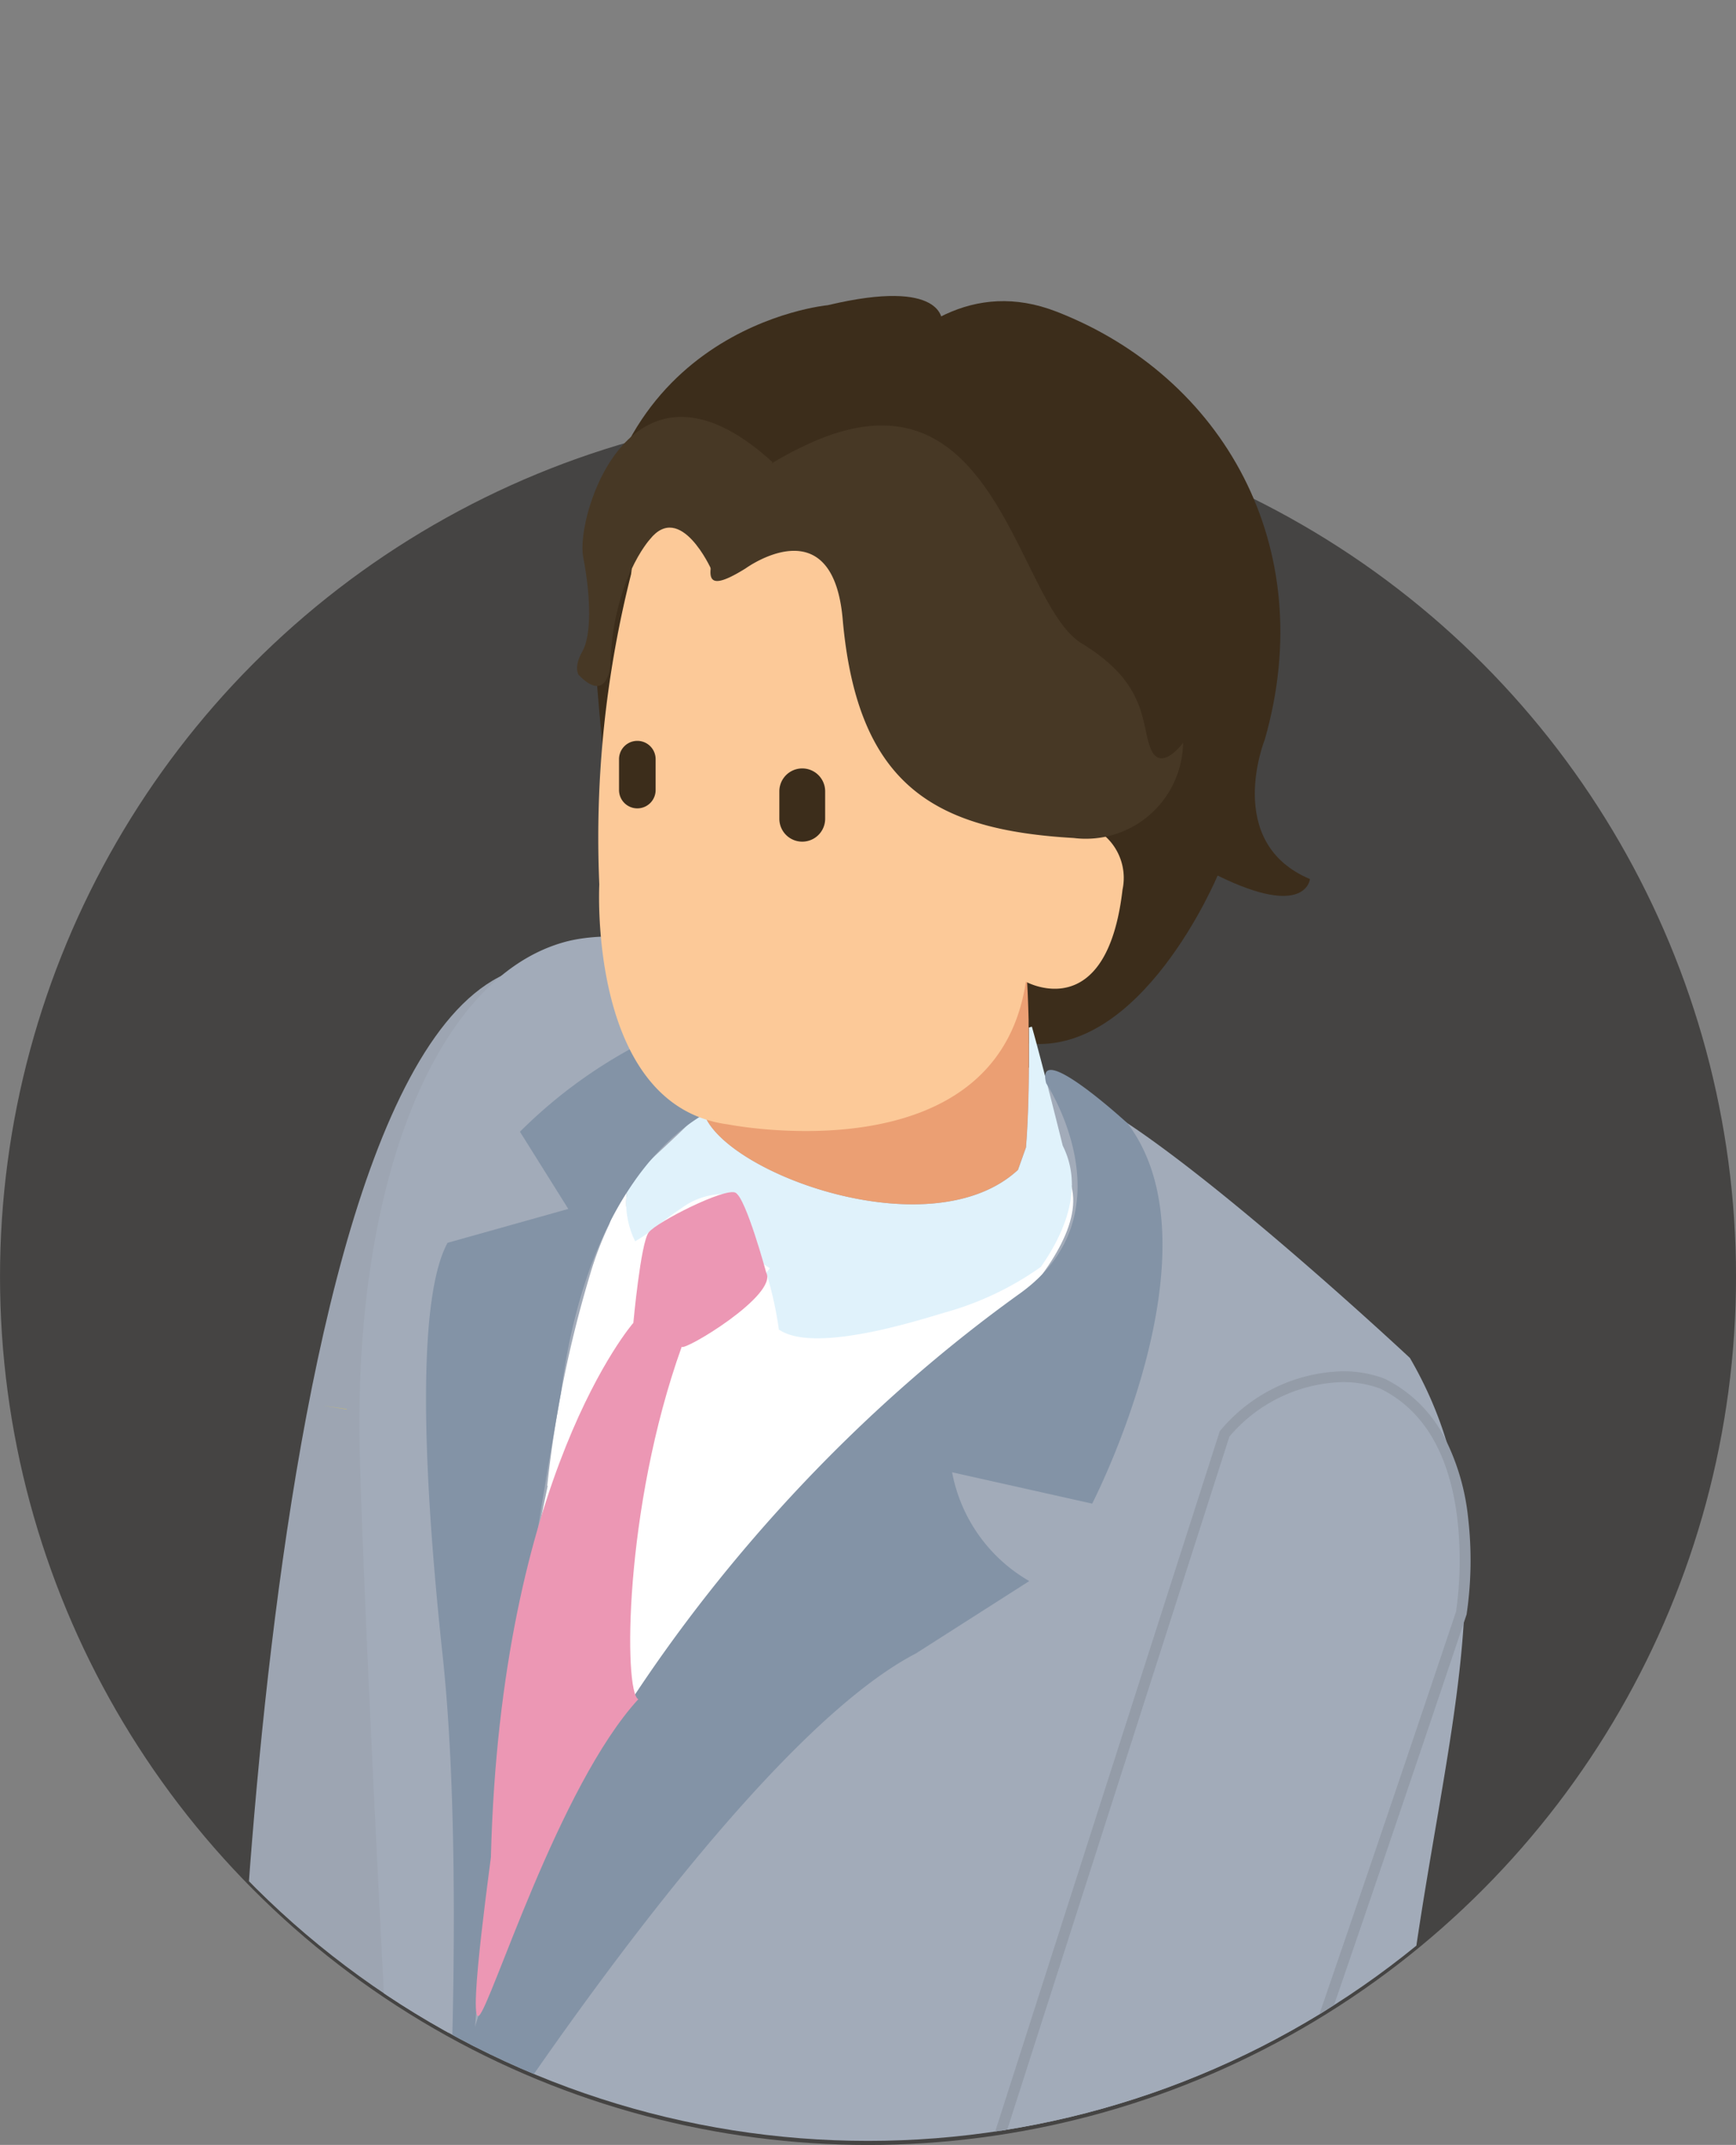 <svg xmlns="http://www.w3.org/2000/svg" xmlns:xlink="http://www.w3.org/1999/xlink" width="92.228" height="113.916" viewBox="0 0 92.228 113.916"><rect x="0" y="0" width="92.228" height="113.916" fill="#808080" stroke="none"/><defs><clipPath id="a"><path d="M820.744,253.771a46.114,46.114,0,0,0,92.227,0c0-25.468-20.645-67.8-46.113-67.8S820.744,228.3,820.744,253.771Z" transform="translate(-820.744 -185.968)" fill="none"/></clipPath></defs><circle cx="46.114" cy="46.114" r="46.114" transform="translate(0.001 21.689)" fill="#454443"/><g clip-path="url(#a)"><g transform="translate(5.477 15.719)"><path d="M841.467,363.813l-7.748,8.117s-10.94,4.077-8.049,8.366c0,0,1.159,5.866,11.619,3.484s22.471-9.969,22.945-10.846.66-.755-.165-8.2l-.908-3.442Z" transform="translate(-824.02 -114.769)" fill="#3d301e"/><path d="M836.127,357.723l-.254,46.393,5.011,1.877c4.644,1.387,9.238,1.276,13.359-4.978.145-.224.3-.462.449-.7.477-4.531,1.325-28.909,1.8-41.847.15-4.1.5-35.05.853-38.423.16-1.5.323-2.855.484-4.1.169-1.372.343-2.621.491-3.754.016-.124.041-.238.052-.352.145-1.059.28-2.034.387-2.944-.9-2.3-1.743-4.459-2.529-6.468-.221-.579-.449-1.152-.669-1.7-.227-.935-.461-1.834-.679-2.713-.757-3.029-1.415-5.727-1.97-7.978-.06-.268-.121-.521-.187-.77-.586-.233-1.179-.473-1.768-.725-2.191-.923-4.369-1.958-6.526-3.042-3.039-1.526-6.034-3.175-8.949-4.785l.22,26.584Z" transform="translate(-818.913 -154.72)" fill="#758393"/><path d="M835.975,283.635s-4.833-2-7.171-1.328-1.162,11-1.5,13.5,2.166,8.506,2.166,8.506,4.831-1,5.5-2.009,1-7.16,1-7.16,2.662-4.507,0-11.508" transform="translate(-822.983 -153.994)" fill="#e49771"/><path d="M838.623,281.167s-5-5.334-10.168-1l-1.5,4.5s6.332-1.5,10.832,1.5Z" transform="translate(-823.142 -155.828)" fill="#e0f2fb"/><path d="M848.563,224.523s-9.524,9.848-8.287,27.989l2.143,38.467-3.627,20.055s-4.427-4.8-12.1-.627l3.563-26.584s1.292-68.38,18.461-63.34c0,0,3.843,1.847-.154,4.04" transform="translate(-823.272 -184.708)" fill="#9da5b2"/><path d="M860.377,197.811s.112-2.317-6.07-.844c0,0-12.557,1.147-12.557,16.048,0,0,.881,13.876,1.665,13.232s6.776-15.821,11-16.47,13.133-7.989,5.967-11.966" transform="translate(-815.807 -196.477)" fill="#3c2d1b"/><path d="M849.031,207.369s4.979-13.58,13.809-10.155,14.017,12.458,11.075,22.731c0,0-2.211,5.47,2.4,7.409,0,0-.2,2.131-4.906-.187,0,0-4.083,9.8-10.3,8.888,0,0-1.8-12.847-2.188-14.977s-1.159-15.372-9.895-13.709" transform="translate(-812.198 -196.386)" fill="#3c2d1b"/><path d="M859.366,371.764l-7.757,8.125s-10.934,4.063-8.043,8.355c0,0,1.162,5.869,11.618,3.479s22.471-9.96,22.949-10.844.658-.748-.166-8.2l.115-1.9Z" transform="translate(-815.148 -110.064)" fill="#3d301e"/><path d="M853.608,295c.17.078.326.151.5.217.526.235,1.055.44,1.575.637.253.1.513.2.764.286a36.5,36.5,0,0,0,5.567,1.533,5.358,5.358,0,0,0,1.394.081c4.287-.253,11.244-4.381,15.809-7.45.244-.161.471-.326.693-.476.01.19.13,9.352-.359,15.163-.863,10.131-1.769,105.51-1.769,105.51a5.091,5.091,0,0,1-.983.719.646.646,0,0,1-.145.091.792.792,0,0,1-.013-.106,14.436,14.436,0,0,1-5.467,1.767,35.278,35.278,0,0,1-4.626.356c-.2.01-.405,0-.607,0-.079,0-.157,0-.235,0-.211,0-.414,0-.621,0-1.274-.028-2.543-.124-3.741-.263-.172-.03-.336-.043-.505-.07a24.359,24.359,0,0,1-3.171-.642v0c-1.71-.98-1.644-1.888-1.65-2.175,0-.043.006-.16.006-.168.009-.316-5.476-108.274-5.575-109.168-.357-3.117-2.338-5.69-2.58-8-.026-.271-.06-.535-.084-.794A60.407,60.407,0,0,0,853.608,295" transform="translate(-812.818 -150.198)" fill="#8393a6"/><path d="M889.737,241.6s-9.2-8.6-15-12.461S851.668,217.6,844.8,219.523s-11.269,12.916-10.841,27.516,2.57,52.3,2.57,52.3-2.579,5.8-3.867,20.616c0,0,1.933,1.5,7.3-3.653,0,0,19.963,29.416,50.663,10.3a379.472,379.472,0,0,1-1.714-40.788c.426-19.97,7.7-32.407.826-44.216" transform="translate(-820.314 -185.203)" fill="#a2abb9"/><path d="M845.193,228.4s-7.186,25.268-7.438,43.871c0-.384,11.287-20.652,23.084-31.427.77-2.309,9.751-8.593,8.339-12.825.9.51-7.694,5-12.186,5-.384-.38-4.617-6.284-6.8-5-1.025.381-5.694,2.559-4.582.507" transform="translate(-817.788 -180.933)" fill="#fff"/><path d="M832.241,235.888c.4.055.82.114,1.226.194a.04.04,0,0,0-.013-.033c-.4-.061-.809-.12-1.213-.162" transform="translate(-820.522 -176.939)" fill="#c1b97c"/><path d="M838.071,248.862c-.117.176-.218.353-.316.533.156.187.316.369.476.556a.378.378,0,0,0-.018-.061,5.9,5.9,0,0,1-.142-1.028" transform="translate(-817.788 -170.507)" fill="#151d45"/><path d="M837.836,247.3a18.244,18.244,0,0,1,.194,2.335c.214-.359.458-.715.708-1.062-.3-.441-.6-.866-.9-1.273" transform="translate(-817.748 -171.281)" fill="#0f182f"/><path d="M840.178,252.8c-.274-.176-.544-.359-.82-.543.13-.227.26-.458.4-.675.133.411.271.814.419,1.218" transform="translate(-816.993 -169.16)" fill="#33355e"/><path d="M839.358,252.253c.275.176.546.359.82.543-.148-.4-.286-.806-.416-1.218-.144.217-.274.447-.4.675" transform="translate(-816.993 -169.16)" fill="#33355e"/><path d="M839.7,246.73c.109.027.214.063.324.093-.009-.139-.015-.28-.015-.426-.1.111-.211.22-.31.334" transform="translate(-816.826 -171.729)" fill="#33355e"/><path d="M841.309,225.032a17.224,17.224,0,0,1-1.348,1.364c.287-.172.6-.352.926-.524-.082-.066.17-.561.422-.841" transform="translate(-816.694 -182.321)" fill="#33355e"/><path d="M840.182,243.882c.2.139.387.293.582.432a50.978,50.978,0,0,1,3.991-9.07c.025-.132.046-.265.073-.4.257-1.309.4-3.014.743-4.4a7.812,7.812,0,0,1-.718.468,4.591,4.591,0,0,1-.441-2.616,17.906,17.906,0,0,0-1.956,4.377,61.572,61.572,0,0,0-2.274,11.212" transform="translate(-816.585 -180.704)" fill="#fff"/><path d="M840.862,225.049c.021-.021.034-.043.049-.051a.158.158,0,0,0-.049.051" transform="translate(-816.248 -182.338)" fill="#33355e"/><path d="M843.018,231.205a4.579,4.579,0,0,0,.441,2.616,7.209,7.209,0,0,0,.714-.468c.57-.426,1.141-.894,1.747-1.291a3.8,3.8,0,0,1,2.619-.733l.091.007c0,.051,0,.091-.01.132.055-.081.114-.147.171-.227l.121.088a38.285,38.285,0,0,1,1.379,3.714c.115.069.218.147.325.209a2.909,2.909,0,0,1-.194.23,19.652,19.652,0,0,1,.675,3.05l.033,0c1.026.675,3.063.476,4.988.081,1.521-.316,2.965-.76,3.78-1.005a16.385,16.385,0,0,0,5.114-2.426c1.4-2,2.226-4.317,1.161-6.439,0,0-1.025-4.146-1.639-6.321h0c-.061.022-.114.034-.166.052a.731.731,0,0,1,.006.109c.025,2.054-.006,4.495-.151,6.255-.142.4-.284.8-.425,1.192-4.489,4.146-15.07.377-16.586-2.764-.093-.027-.187-.063-.281-.093-.045-.021-.09-.028-.141-.048a.422.422,0,0,0-.061-.021l-.027.069c-.839.914-2.857,2.676-2.784,2.713-.108.144-.214.29-.319.447s-.209.316-.316.47c-.09.139-.177.268-.259.4" transform="translate(-815.191 -183.616)" fill="#e0f2fb"/><path d="M868.62,224.675s4.552,6.889-1.406,11.16c-16.293,11.677-29.507,31.175-30.919,49.125,0,0,15.522-24.884,25.4-30.012l6.022-3.843a8.47,8.47,0,0,1-4.1-5.778l7.441,1.665s6.963-13.471,1.877-20.2c0,0-4.955-4.553-4.317-2.115" transform="translate(-818.512 -182.854)" fill="#8393a6"/><path d="M851.382,226.483s-6.668,2.317-8.337,15.142c0,0-4.236,23.344-4.746,37.067l-1.28,3.982s.9-16.293-.259-27.064-1.283-19.116.259-21.94l6.414-1.8-2.568-4.1a26.02,26.02,0,0,1,6.8-4.884l9.491,1.541s.13,5-5.771,2.052" transform="translate(-818.719 -183.383)" fill="#8393a6"/><path d="M846.08,228.255a1.89,1.89,0,0,0-.271-.076c1.517,3.141,12.1,6.91,16.586,2.764.141-.4.283-.8.425-1.192.145-1.761.177-4.2.151-6.255a.731.731,0,0,0-.006-.109v-.4c-.022-.942-.061-1.778-.1-2.39a.181.181,0,0,1-.048-.025,9.313,9.313,0,0,1-2.472,3.967c-.07.063-.141.136-.226.2a33.391,33.391,0,0,1-4.016,1.675,37.12,37.12,0,0,1-8.653,2.1,4.793,4.793,0,0,1-.618-.084c-.227-.048-.48-.1-.752-.179" transform="translate(-813.795 -184.531)" fill="#eb9f73"/><path d="M843.744,207.968a57.016,57.016,0,0,0-1.687,16.476s-.63,11.776,6.846,12.741c0,0,14.256,2.83,15.815-7.579,0,0,4.293,2.383,5.136-4.891a2.981,2.981,0,0,0-3.268-3.581s1.792-7.066-1.159-7.6-8.27-14.908-19.348-8.991c-2.522,1.346-2.018,1.075-2.335,3.425" transform="translate(-815.695 -193.186)" fill="#fcc998"/><path d="M853.074,232.569s-1.075-3.956-1.63-4.242-4.193,1.554-4.617,2.112-.812,4.8-.812,4.8-7.048,8.062-7.567,28.333c.136-.773-1.279,8.975-.636,8.462s4.23-12.186,8.466-16.806c-.775-.377-.775-10.126,2.306-18.719.129.25,5.131-2.749,4.49-3.941" transform="translate(-817.844 -180.702)" fill="#ec97b4"/><path d="M847.838,208.672s4.629-3.383,5.165,2.694c.784,8.9,4.953,11.194,12.273,11.619a5.169,5.169,0,0,0,5.811-5.056s-1.183,1.617-1.717.319-.112-3.439-3.663-5.594-4.517-15.5-14.854-10.442c0,0-4.416,2.049-4.416,3.878s-1.683,4.5,1.4,2.582" transform="translate(-813.711 -194.198)" fill="#473825"/><path d="M848.365,208.856s-1.632-3.626-3.259-1.577c0,0-1.983,2.173-2.1,6.746,0,0-.187,2-1.684.444,0,0-.277-.4.2-1.24s.471-2.8.045-5.015,2.592-11.864,10.059-5.038Z" transform="translate(-816.061 -194.349)" fill="#473825"/><path d="M837.083,279.68l-4.332,2.665s4.505,1.672,5.334,9.672l4.172-3.167s.66-6.505-5.174-9.171" transform="translate(-820.269 -155.228)" fill="#e0f2fb"/><path d="M878.854,237.888l-12.72,39.677-31.377,23.509s5.639,3.5,5.349,12.334L872.5,291.071s4.043-1.008,7.225-9.667c3.642-9.911,11.712-34.012,11.712-34.012s1.593-9.343-4.191-12.173c0,0-4.193-1.834-8.388,2.668" transform="translate(-819.274 -177.453)" fill="#a2abb9"/><path d="M885.086,234.563h0a6.1,6.1,0,0,1,2.271.394l.011.005a7.158,7.158,0,0,1,3.224,3.221,12.111,12.111,0,0,1,1.2,4.15,19.606,19.606,0,0,1-.075,5.108l0,.022-.007.021c-.081.241-8.113,24.219-11.715,34.02-1.663,4.525-3.57,6.952-4.877,8.19a6.827,6.827,0,0,1-2.492,1.641L839.8,313.967l.019-.569a15.159,15.159,0,0,0-2.5-9.283,10.619,10.619,0,0,0-2.716-2.8l-.356-.222.336-.252,31.3-23.454L878.6,237.739l.044-.047A8.726,8.726,0,0,1,885.086,234.563Zm2.037.918a5.693,5.693,0,0,0-2.036-.344,8.146,8.146,0,0,0-5.979,2.9l-12.728,39.7-31.133,23.327a11.876,11.876,0,0,1,2.53,2.7,14.238,14.238,0,0,1,1.891,3.9,17.176,17.176,0,0,1,.737,5.186l31.973-22.048.051-.013a6.184,6.184,0,0,0,2.335-1.558,20.622,20.622,0,0,0,4.689-7.929c3.551-9.663,11.416-33.128,11.7-33.982a19.463,19.463,0,0,0,.066-4.935C890.8,238.933,889.421,236.609,887.122,235.481Z" transform="translate(-819.274 -177.453)" fill="#949ca8"/><path d="M841.658,290.175s.71-6.574-2.67-7.64l-7.645-.181-4.266,3.205s-.715,1.958,0,2.837-2.672,6.049-2.672,6.049.179,6.586,3.561,7.293,9.954.354,13.691-11.564" transform="translate(-824.406 -153.903)" fill="#fcc998"/><path d="M848.425,215.925a1.217,1.217,0,0,0,2.434,0V214.47a1.217,1.217,0,1,0-2.434,0Z" transform="translate(-812.498 -188.161)" fill="#3c2d1b"/><path d="M842.731,214.888a.972.972,0,1,0,1.944,0v-1.641a.972.972,0,1,0-1.944,0Z" transform="translate(-815.321 -188.647)" fill="#3c2d1b"/></g></g></svg>